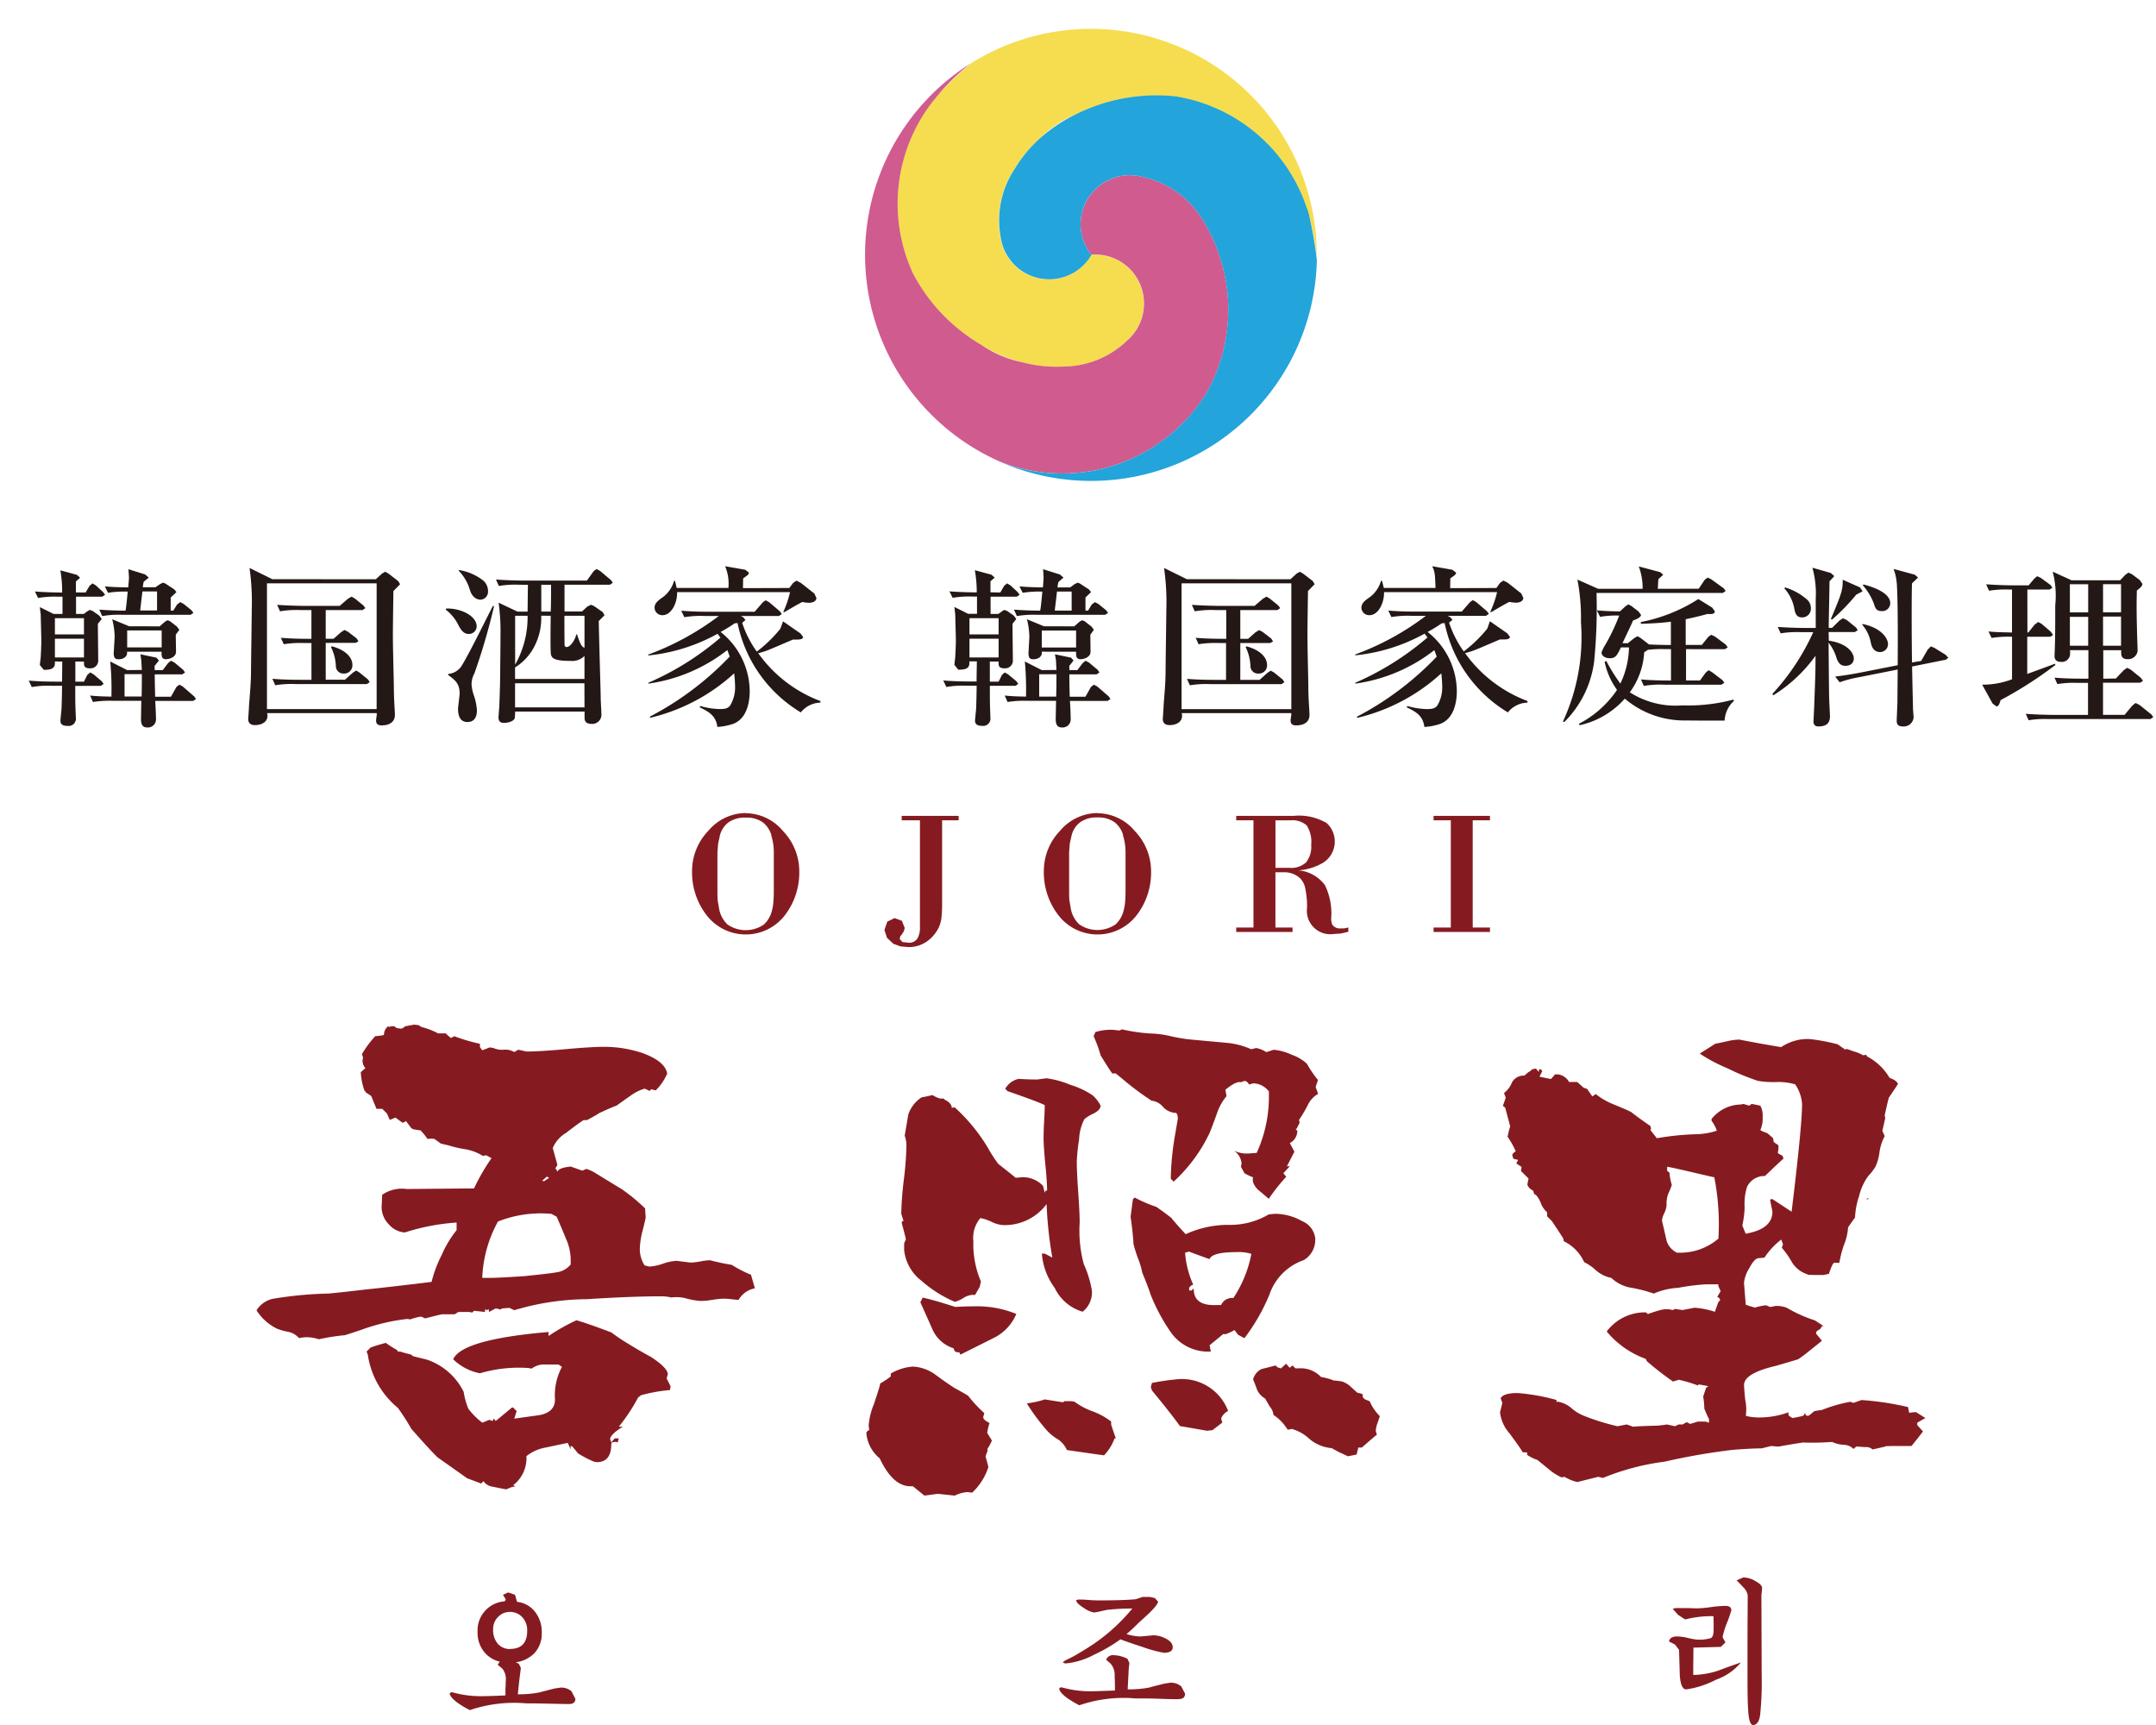 <svg xmlns="http://www.w3.org/2000/svg" xmlns:xlink="http://www.w3.org/1999/xlink" width="75" height="60" viewBox="0 0 75 60">
  <defs>
    <clipPath id="clip-path">
      <rect id="長方形_767" data-name="長方形 767" width="73.906" height="59" fill="none"/>
    </clipPath>
  </defs>
  <g id="food_logo_14" transform="translate(-20 -6337)">
    <rect id="長方形_150" data-name="長方形 150" width="75" height="60" transform="translate(20 6337)" fill="none"/>
    <g id="グループ_1759" data-name="グループ 1759" transform="translate(21 6338)">
      <path id="パス_1303" data-name="パス 1303" d="M35.721,5.032l.08.266Z" transform="translate(8.748 1.232)" fill="none" stroke="#231815" stroke-width="0.116"/>
      <g id="グループ_1758" data-name="グループ 1758" transform="translate(0 0)">
        <g id="グループ_1757" data-name="グループ 1757" clip-path="url(#clip-path)">
          <path id="パス_1304" data-name="パス 1304" d="M25.7,2.283l-.218.266a5.771,5.771,0,0,0-.669,5.967A6.254,6.254,0,0,0,27.184,11a5.542,5.542,0,0,0,1.44.608,4.54,4.54,0,0,0,1.4.147,3.225,3.225,0,0,0,2.247-.916,1.681,1.681,0,0,0,.512-.818l.012-.039.012-.054.009-.051.015-.1a1.7,1.7,0,0,0-1.809-1.916l-.007.009a1.7,1.7,0,0,1-2.6.421l-.076-.068-.035-.037-.039-.042-.024-.031a1.655,1.655,0,0,1-.284-.472,1.767,1.767,0,0,1-.106-.411,3.224,3.224,0,0,1,.509-2.373,4.473,4.473,0,0,1,.916-1.087,4.042,4.042,0,0,1,1.282-.832,6.278,6.278,0,0,1,3.406-.576,5.773,5.773,0,0,1,4.555,3.909l.081.266a7.781,7.781,0,0,1,.261,1.434l0-.1A7.858,7.858,0,0,0,26.849,1.191,12.593,12.593,0,0,0,25.7,2.283" transform="translate(5.945 0)" fill="#f6dd50"/>
          <path id="パス_1305" data-name="パス 1305" d="M35.279,12.385a5.941,5.941,0,0,0-.261-6.131A3.233,3.233,0,0,0,33,4.911a1.748,1.748,0,0,0-.421-.055,1.727,1.727,0,0,0-.542.09l-.04.014-.054.022L31.894,5l-.091.046a1.7,1.7,0,0,0-.568,2.574h.015a1.7,1.7,0,0,1,1.809,1.916l-.015.1-.01.051-.012.054-.011.039a1.7,1.7,0,0,1-.232.5,1.684,1.684,0,0,1-.281.317,3.222,3.222,0,0,1-2.247.916,4.582,4.582,0,0,1-1.4-.146,3.987,3.987,0,0,1-1.439-.609,6.241,6.241,0,0,1-2.372-2.479,5.775,5.775,0,0,1,.67-5.967l.217-.266A7.67,7.67,0,0,1,27.047.968a7.863,7.863,0,0,0,1,13.845,5.9,5.9,0,0,0,7.233-2.428" transform="translate(5.723 0.237)" fill="#d05b8f"/>
          <path id="パス_1306" data-name="パス 1306" d="M37.831,5.81A5.779,5.779,0,0,0,33.275,1.9a6.289,6.289,0,0,0-3.4.578,5.622,5.622,0,0,0-1.283.832,4.5,4.5,0,0,0-.916,1.086,3.225,3.225,0,0,0-.508,2.374,1.767,1.767,0,0,0,.106.411,1.655,1.655,0,0,0,.284.472l.022.031.039.042.036.036.075.07a1.7,1.7,0,0,0,2.6-.421L30.32,7.4a1.7,1.7,0,0,1,.569-2.574l.09-.045.047-.017.052-.021.04-.014a1.727,1.727,0,0,1,.542-.09,1.681,1.681,0,0,1,.421.055A3.228,3.228,0,0,1,34.1,6.037a5.939,5.939,0,0,1,.261,6.13A5.9,5.9,0,0,1,27.132,14.6a7.858,7.858,0,0,0,11.039-7,13.383,13.383,0,0,0-.26-1.521Z" transform="translate(6.638 0.454)" fill="#23a4da"/>
          <path id="パス_1307" data-name="パス 1307" d="M29.7,6.319l.007-.01h-.015Z" transform="translate(7.271 1.545)" fill="#1e95d4"/>
          <path id="パス_1308" data-name="パス 1308" d="M23.7,37a.834.834,0,0,0-.566.4c-.041,0-.122-.007-.243-.02a2.592,2.592,0,0,0-.264-.02,2.788,2.788,0,0,0-.4.04,2.789,2.789,0,0,1-.4.04,2.484,2.484,0,0,1-.486-.08,1.321,1.321,0,0,0-.545-.041,1.585,1.585,0,0,0-.346-.041q-1.031,0-2.588.1a8.973,8.973,0,0,0-2.53.383L15.2,37.7l-.03-.019h-.02L14.9,37.7l-.02.02-.061.021-.02-.021-.121-.02-.223.122-.02-.1-.061.041-.061-.041v.1l-.19-.02-.194-.021-.06.063-.1-.022h-.385l-.122.08h-.444c-.136.029-.33.076-.586.144l-.142-.062a1.733,1.733,0,0,0-.385.1l-.081-.02a6.853,6.853,0,0,0-1.516.344q-.224.082-.669.222a7.767,7.767,0,0,0-.911.142,1.255,1.255,0,0,0-.687-.04.662.662,0,0,0-.383-.22,2.177,2.177,0,0,1-.364-.1,1.737,1.737,0,0,1-.73-.647.891.891,0,0,1,.566-.4,13.3,13.3,0,0,1,1.942-.183c.283-.026.716-.073,1.295-.142q.767-.078,2.286-.263a4.346,4.346,0,0,1,.354-.941,3.712,3.712,0,0,1,.517-.859v-.264a7.429,7.429,0,0,0-1.8.344.8.8,0,0,1-.566-.291.858.858,0,0,1-.243-.576l.02-.444a1.2,1.2,0,0,1,.85-.2l2.345-.021a7.151,7.151,0,0,1,.608-1.052l-.182-.1-.122.02a1.7,1.7,0,0,0-.566-.223,4.236,4.236,0,0,1-.627-.142l-.263-.061-.223-.161a.677.677,0,0,0-.243,0,2.2,2.2,0,0,0-.243-.3c-.026,0-.115-.014-.263-.04l-.061-.041-.182-.243-.06.04-.061.02-.243-.181-.2.081-.1-.224-.162-.161h-.2l-.183-.446-.182-.122-.06-.08a2.361,2.361,0,0,1-.122-.627l.162-.142a.357.357,0,0,1-.081-.362l-.041-.124a3.628,3.628,0,0,1,.466-.626,1.665,1.665,0,0,0,.3-.04.381.381,0,0,1,.142-.3l.04.02.061-.02h.122l.08.061.163.02.08-.039.041-.042.162-.031.162-.029.162.02.081.06a2.49,2.49,0,0,1,.586.224h.284v.02l.161.141.123-.061a6.145,6.145,0,0,0,.889.263V28.6l.021.04.06.08.263-.1.121.02a.746.746,0,0,0,.364.061.605.605,0,0,1,.365.081l.142-.081.283.063q.446,0,1.357-.082c.605-.055,1.058-.082,1.354-.082a4.266,4.266,0,0,1,1.275.2q.831.286.91.731a1.874,1.874,0,0,1-.4.585l-.163-.041-.04.061-.182-.081a1.624,1.624,0,0,0-.487.243c-.176.122-.336.237-.486.344-.147.055-.35.143-.605.263-.082.055-.223.136-.426.244h-.122c-.2.134-.4.284-.606.444a1.113,1.113,0,0,0-.464.527l.161.586-.081.142h.041l.04.1c.027-.095.183-.156.466-.183l.4.142.141-.061a1.443,1.443,0,0,1,.344.162c.459.283.756.464.891.545a6.444,6.444,0,0,1,.809.667l.02.325c0,.012-.034.154-.1.425a2.774,2.774,0,0,0-.1.586,1.031,1.031,0,0,0,.163.647l.162.041a1.715,1.715,0,0,0,.474-.1,1.731,1.731,0,0,1,.477-.1l.243.031.242.03a2.328,2.328,0,0,0,.345-.04,1.781,1.781,0,0,1,.342-.041,2.332,2.332,0,0,0,.244.061c.107.027.276.061.505.1a4.268,4.268,0,0,0,.667.344Zm-2.933,3.417-.021.122a5.268,5.268,0,0,0-1.011.182l-.1.081a6.167,6.167,0,0,1-.669,1.011h.142c-.269.163-.418.3-.446.426l.042.121.121-.141h.141l-.039.141-.082-.021-.121.021-.02.06c0,.42-.169.627-.507.627l-.1-.02a3.731,3.731,0,0,1-.547-.284l-.2-.242-.06-.02V42.6l-.1-.224-.769.162a1.489,1.489,0,0,0-.669.3,1.183,1.183,0,0,1-.463,1.013l.08.04-.122.021-.2.08c-.148-.026-.3-.057-.466-.091a.457.457,0,0,1-.322-.192l-.081.08-.487-.182c-.229-.162-.573-.406-1.031-.728-.217-.214-.52-.547-.911-.991a8.1,8.1,0,0,0-.466-.727A2.955,2.955,0,0,1,10.233,39.3l-.042-.1.142-.141c.148-.055.324-.107.527-.162a3.107,3.107,0,0,0,.383.243l.04.06h.082c.081.029.2.061.365.1l.08.061.486.121A2.222,2.222,0,0,1,13.569,40.6a2.645,2.645,0,0,0,.163.588,2.491,2.491,0,0,0,.486.486l.243-.1.121.04.02-.061.021-.02.061.081.565-.466h.042l.121.122-.082.263.871-.122c.364-.067.545-.248.545-.547a2.084,2.084,0,0,1,.243-1.133l-.121-.08H16.4a.686.686,0,0,0-.463.141l-.122-.02a4.775,4.775,0,0,0-1.679.183,1.834,1.834,0,0,1-.931-.486q.3-.691,3.318-.95v.139a6.747,6.747,0,0,1,.972-.547c.283.082.686.223,1.214.425a6.4,6.4,0,0,0,.575.386q.394.245.8.464c.391.256.586.459.586.606l-.04.142.142.284m-3.48-4.37a1.81,1.81,0,0,0-.162-.768c-.108-.27-.218-.525-.324-.769l-.183-.1a4.051,4.051,0,0,0-1.86.265,4.4,4.4,0,0,0-.547,1.962h.243c.189,0,.593-.02,1.213-.061.677-.068,1.083-.118,1.225-.152a.78.78,0,0,0,.395-.253Zm-.748-2.892-.081-.041-.162.142.061.02.182-.121" transform="translate(1.56 6.811)" fill="#851b20"/>
          <path id="パス_1309" data-name="パス 1309" d="M27.773,42.258a1.515,1.515,0,0,1-.162.3l.02.06c0-.027-.027.04-.08.2.025.08.06.2.1.365a2.106,2.106,0,0,1-.565.89l-.162-.021a1.2,1.2,0,0,0-.444.123l-.588-.062-.467.062-.4-.325h-.061q-.629.019-1.093-.97a1.27,1.27,0,0,1-.466-.891l.02-.041.081-.059-.02-.144A2.37,2.37,0,0,1,23.666,41c.121-.364.2-.605.224-.727a2.977,2.977,0,0,0,.364-.243v-.1a1.782,1.782,0,0,1,.769-.243,1.448,1.448,0,0,1,.788.284c.217.162.438.317.669.466.106.055.261.141.464.263a4.736,4.736,0,0,0,.565.606l-.04.142.02.061.062.06.139.081a1.981,1.981,0,0,0-.08.345ZM31.555,30.6c0,.11-.081.2-.242.284a1.288,1.288,0,0,0-.324.2,1.666,1.666,0,0,0-.183.706,6.179,6.179,0,0,0-.08.769q0,.368.05,1.062c.032.468.05.819.05,1.062a4.449,4.449,0,0,0,.143,1.438,3.683,3.683,0,0,1,.283.93.853.853,0,0,1-.324.728,1.566,1.566,0,0,1-.971-.829,2.3,2.3,0,0,1-.446-1.193h.1l.264.139a13.914,13.914,0,0,1-.2-1.86,1.807,1.807,0,0,1-1.537.728,1.1,1.1,0,0,1-.373-.11,1.555,1.555,0,0,0-.393-.132,1.061,1.061,0,0,0-.244.805,3.3,3.3,0,0,0,.263,1.4l-.041.183-.161.283h-.1a.669.669,0,0,0-.314.113,1.057,1.057,0,0,1-.293.129,4.312,4.312,0,0,1-1.154-.728,1.554,1.554,0,0,1-.608-1.071V35.4l.061-.141c-.027-.122-.073-.305-.141-.548V34.63h.06l-.081-.263a11.829,11.829,0,0,1,.091-1.184A11.589,11.589,0,0,0,24.8,32a.992.992,0,0,0-.061-.342c.081-.472.122-.713.122-.728a1.152,1.152,0,0,1,.464-.606c.081-.014.209-.04.383-.081a.961.961,0,0,0,.264.122h.121l.041.04c.162.082.242.176.242.284l.1-.021a6.22,6.22,0,0,1,1.152,1.4,4.984,4.984,0,0,0,.364.566c.136.107.339.268.609.486l.242-.02a.97.97,0,0,1,.708.3l.06.243.021-.06.021-.02h.04c0-.2-.021-.505-.061-.91s-.061-.707-.061-.913c0-.148.006-.349.02-.6s.02-.438.02-.547q-.241-.123-1.293-.486l-.081-.082a.7.7,0,0,1,.464-.344c.217.012.433.021.649.021l.161-.021.162-.021a3.209,3.209,0,0,1,.82.223,2.95,2.95,0,0,1,.778.365,1.163,1.163,0,0,1,.283.364m-2.932,7.243a1.629,1.629,0,0,1-.809.848c-.377.19-.756.378-1.134.568l-.041-.081h-.08l-.04-.02-.04-.02-.042-.1a1.2,1.2,0,0,1-.737-.669q-.213-.484-.415-.931l.08-.162c.258.055.634.162,1.133.324.229-.012.446-.02.647-.02a3.621,3.621,0,0,1,1.478.264m3.46,4.329H32.04a1.7,1.7,0,0,1-.364.588c-.027,0-.458-.062-1.295-.183a.859.859,0,0,0-.3-.365,1.727,1.727,0,0,1-.365-.283,7.275,7.275,0,0,1-.727-.971l.111-.02a2.933,2.933,0,0,0,.514-.122l.629.1.06-.04h.223l.121.02a2.415,2.415,0,0,0,.627.334,2.458,2.458,0,0,1,.647.355v.1c0,.012.054.176.163.486M39.121,30.2a.908.908,0,0,0-.364.4,4.62,4.62,0,0,1-.3.507l.02.1-.1.2-.039.02.06.061a.483.483,0,0,1-.261.425l.159.3-.261.507h.1l-.223.242.1.123a6.351,6.351,0,0,0-.608.767c-.121-.106-.248-.213-.383-.322-.148-.162-.2-.3-.162-.425a2.072,2.072,0,0,1-.3-.143l-.122-.222.021-.121a.607.607,0,0,0-.264-.444.99.99,0,0,0,.507.1l.283-.02a4.709,4.709,0,0,0,.425-1.881V30.12a.7.7,0,0,0-.545-.285l-.141.041-.062-.08-.06-.041h-.061l-.1.041c-.121-.029-.3.061-.545.263l.04.222a1.834,1.834,0,0,0-.342.627c-.163.446-.251.673-.264.688a5.476,5.476,0,0,1-1.234,1.658l-.1-.1a9.753,9.753,0,0,1,.163-1.6c.054-.325.082-.479.082-.466,0-.122-.021-.2-.063-.224a.632.632,0,0,1-.454-.212.6.6,0,0,0-.395-.213,10.052,10.052,0,0,1-1.051-.789l-.2-.161h-.122c-.093-.136-.229-.345-.4-.627a4.836,4.836,0,0,0-.243-.666l.061-.144A1.735,1.735,0,0,1,32.2,28l.1-.042a6.1,6.1,0,0,0,.98.143,3.435,3.435,0,0,1,.657.081,5.79,5.79,0,0,0,.667.121q.424.041,1.315.121a2.671,2.671,0,0,1,.871.224l.181-.041a.946.946,0,0,1,.345.142l.263-.081a1.826,1.826,0,0,1,.617.171,1.515,1.515,0,0,1,.535.314,3.727,3.727,0,0,0,.385.566l-.081.243Zm-.1,5.059a.82.82,0,0,1-.4.726,1.917,1.917,0,0,0-1.194,1.2,6.781,6.781,0,0,1-.87,1.515l-.222-.12-.122-.162a2.311,2.311,0,0,1-.3.141h-.1c-.095.081-.25.21-.466.385l.041.223h-.1a1.581,1.581,0,0,1-1.315-.708,6.462,6.462,0,0,1-.686-1.293c-.055-.177-.151-.427-.285-.749a2.5,2.5,0,0,0-.121-.426,5.22,5.22,0,0,1-.183-.566c-.012-.256-.047-.573-.1-.949l.08-.609.062-.06a4.6,4.6,0,0,0,.748.322c.121.082.3.209.525.385.107.136.276.325.5.568a3.579,3.579,0,0,1,1.478-.325,2.622,2.622,0,0,0,1.415-.365l.223-.019a1.924,1.924,0,0,1,.931.253.739.739,0,0,1,.464.639m-3.034,5.967a.492.492,0,0,0-.243.261l.041.142-.345.265-.2.019c.014,0-.3-.054-.93-.163-.2-.281-.524-.695-.97-1.234L33.3,40.4l.041-.143a7.379,7.379,0,0,1,.809-.121,1.718,1.718,0,0,1,1.84,1.093m.81-5.461a1.483,1.483,0,0,0-.527-.062q-.831,0-.931.243c-.486-.174-.722-.263-.707-.263l-.142.04a3.285,3.285,0,0,0,.284,1.113l-.061.02-.081.081v.1h.1l.02-.062.041.021c0,.391.269.574.808.547h.142a.413.413,0,0,1,.426-.243,4.2,4.2,0,0,0,.627-1.536m4.469,5.643c-.012.04-.04.122-.081.242a.958.958,0,0,0-.06.284l.04.121c-.027.014-.2.162-.525.446h-.122l-.061.244-.3.06-.324-.151-.243-.132a1.37,1.37,0,0,1-.789-.335,1.454,1.454,0,0,0-.606-.335l-.06.021h-.082a1.59,1.59,0,0,0-.486-.505.535.535,0,0,0-.132-.294L37.28,40.8A.667.667,0,0,1,37,40.5c-.067-.189-.116-.31-.142-.365a.561.561,0,0,1,.3-.365c.012,0,.174-.041.486-.121l.06.061.122.041.182-.163.123.141.1-.08.1.1h.121a.96.96,0,0,1,.768.3,2.17,2.17,0,0,1,.446.122,1.861,1.861,0,0,1,.3.039.863.863,0,0,1,.314.2l.2.182.152.04.041.02v.1l.07.072.173.07a1.6,1.6,0,0,0,.342.507" transform="translate(5.732 6.846)" fill="#851b20"/>
          <path id="パス_1310" data-name="パス 1310" d="M55.911,41.411l-.283.162v.082l.2.222q-.119.162-.4.507h-.537c-.289,0-.415.006-.375.02l-.443.1a.326.326,0,0,0-.264-.081c-.174-.014-.275-.02-.3-.02l-.1.082a.487.487,0,0,0-.345-.143,1.125,1.125,0,0,1-.4-.1,8.994,8.994,0,0,1-1.012.02c-.271.041-.554.088-.85.142l-.264-.02c.014,0-.095.026-.322.082q-.344,0-.992.05a22.28,22.28,0,0,0-2.385.413,8.444,8.444,0,0,0-2.145.566l-.163-.039-.727.181a1.56,1.56,0,0,1-.446-.181l-.1.019a1.8,1.8,0,0,1-.446-.283c-.215-.177-.35-.284-.4-.325a1.467,1.467,0,0,1-.365-.181l.02-.02-.02-.062h-.141q-.062-.12-.466-.667a1.3,1.3,0,0,1-.325-.728l.081-.324-.06-.162q.1-.181.586-.182a7.048,7.048,0,0,1,1.356.242v.062h.061a.958.958,0,0,1,.474.233,1.483,1.483,0,0,0,.416.253,7.9,7.9,0,0,0,1.171.365l.326-.062.222.081c.04-.011.324-.026.85-.04.133-.012.24-.026.322-.041l.283.062.122-.062h.142l.141-.08.122.061L48,41.533h.263l.062.021.06.019v-.12c-.04-.081-.095-.2-.162-.365a2.877,2.877,0,0,0-.041-.425l.1-.3.081-.061c-.217-.04-.33-.061-.344-.061L48,40.28a4.522,4.522,0,0,0-.667-.2l-.2.061a10.629,10.629,0,0,1-.91-.707l-.04-.081a3.164,3.164,0,0,1-1.357-.952,1.663,1.663,0,0,1,1.357-.666l.08.059a3.811,3.811,0,0,1,.436-.139.744.744,0,0,1,.415,0l.1-.039.244.039.425-.081a2.934,2.934,0,0,1,.707.142c.027-.081.068-.2.122-.344l.061-.06-.02-.061-.081-.06L48.79,37l-.081-.181V36.76h-.425a7.286,7.286,0,0,0-.971.122,2.421,2.421,0,0,0-.849.2,4.931,4.931,0,0,0-.769-.2,1.306,1.306,0,0,1-.708-.345,1.142,1.142,0,0,1-.545-.273,1.652,1.652,0,0,0-.4-.274,1.489,1.489,0,0,0-.708-.728l-.02-.1q-.183-.286-.4-.606l-.162-.163v-.141a.755.755,0,0,1-.223-.334c-.081-.183-.156-.28-.223-.294l-.04-.121c-.122-.068-.188-.141-.2-.223l.041-.2-.264-.261.021-.143-.182-.121.061-.122-.163-.04-.04-.121.02-.061.1-.082a3.066,3.066,0,0,0-.283-.505c.066-.3.1-.4.1-.324-.068-.256-.128-.484-.183-.687l-.08-.06.1-.284-.06-.163a.883.883,0,0,0,.283-.383.469.469,0,0,1,.425-.223l.142-.123.04-.019.1-.081.121-.02.1.12v-.059l.021-.041h.04l.061.061-.1.2.4.082.142-.162a.5.5,0,0,1,.486.263h.284l.223.2.121.041.183.261.121-.08a2.436,2.436,0,0,0,.586.345c.364.147.579.243.646.281q.2.162.669.486l.021.1-.021.04.222.284a9.329,9.329,0,0,1,1.417-.141,2.443,2.443,0,0,0,.669-.122,1.2,1.2,0,0,0-.183-.345v-.06a1.323,1.323,0,0,1,1.012-.505l.1-.02.2.061.08-.061c.014,0,.116.02.305.061a.707.707,0,0,1,.08.383.991.991,0,0,1-.08.464l.068.041.153.06.041.021.182.162.02.122.041.04.121.08a.652.652,0,0,1-.021.264l.042.04.121.061.04.1q-.224.2-.647.608a.666.666,0,0,0-.626.383,2.006,2.006,0,0,0-.081.707,3.238,3.238,0,0,1-.081.629L49.66,35q.932-.162.931-.769l-.041-.2-.04-.2.019-.022.021-.02.061.02.647.426q.362-2.973.364-3.741a1.34,1.34,0,0,0-.242-.69,2.05,2.05,0,0,0-.647-.08,3.206,3.206,0,0,1-.647-.041,8.057,8.057,0,0,1-1.053-.434,5.538,5.538,0,0,1-.97-.515l.545-.345c.081-.012.212-.04.395-.081a2.171,2.171,0,0,1,.436-.061q.605.121,1.455.263a1.644,1.644,0,0,1,.991-.281,6.617,6.617,0,0,1,.972.182l.263.182.06-.02.224.081a1.378,1.378,0,0,1,.344.141l.1-.02.04.061a1.944,1.944,0,0,1,.768.727l.062.041a.391.391,0,0,1,.242.183c-.067.107-.176.269-.322.486-.042.162-.088.364-.142.606l.019.1-.1.444.082.182a1.649,1.649,0,0,0-.183.568,1.658,1.658,0,0,1-.142.5,1.789,1.789,0,0,1-.243.314,1.922,1.922,0,0,0-.322.7,2.71,2.71,0,0,0-.143.748l-.242.342a1.9,1.9,0,0,1-.142.609,3.894,3.894,0,0,0-.162.626h-.182c-.041.015-.1.142-.182.385l-.2.04q-.607,0-.527-.019a.987.987,0,0,1-.545-.406,3.17,3.17,0,0,0-.365-.525l.042-.121-.062-.163a2.66,2.66,0,0,0-.585.629l-.223.02c-.1.025-.2.148-.314.365a1.185,1.185,0,0,0-.173.484c0,.014.021.269.061.768a3.043,3.043,0,0,0,.324.1,1.884,1.884,0,0,1,.385-.08l.142.061.2-.041a1.158,1.158,0,0,1,.364.06,4.876,4.876,0,0,0,.991.446l.305.2h-.061l-.05.091-.113.072-.039.039v.061l.2.242c-.027.029-.169.143-.426.347a4.393,4.393,0,0,1-.4.3c-.174.054-.425.128-.747.222q-1.133.263-1.134.669c0,.081.014.256.041.524a1.556,1.556,0,0,1,.02.548l.061.02a1.847,1.847,0,0,0,.365.041,3.022,3.022,0,0,0,1.072-.183l-.021.061.021.061.121.08a3.337,3.337,0,0,0,.385-.08l.06-.1v.02l.021.06.041.021h.061l.2-.162c.162-.026.249-.04.264-.04a5.068,5.068,0,0,1,.991-.284l.1.04.283-.1a10,10,0,0,1,1.617.244l.041.2.162-.021h.082Zm-7.2-6.23a8.494,8.494,0,0,0-.142-2.144c-.011,0-.279-.061-.8-.183s-.8-.182-.84-.182v.143l.081.06a1.753,1.753,0,0,0,.081.426,2.211,2.211,0,0,1-.121.3.968.968,0,0,0-.061.4.792.792,0,0,1-.08.284.721.721,0,0,0-.081.264c.012.041.059.243.141.606a.675.675,0,0,0,.383.505h.1a2.034,2.034,0,0,0,1.335-.486m5.22-1.377h-.021l-.04.022.02-.042.041-.019Z" transform="translate(10.066 6.912)" fill="#851b20"/>
          <path id="パス_1311" data-name="パス 1311" d="M20.4,21.918a1.7,1.7,0,0,1,1.3.622,2.018,2.018,0,0,1,.564,1.384,2.437,2.437,0,0,1-.484,1.521,1.72,1.72,0,0,1-2.755,0,2.433,2.433,0,0,1-.49-1.526,2.012,2.012,0,0,1,.563-1.387,1.714,1.714,0,0,1,1.306-.62m.888.763A.882.882,0,0,0,21,22.239a.965.965,0,0,0-.6-.168.978.978,0,0,0-.594.162.817.817,0,0,0-.3.448l-.065.294-.024.31v1.321c0,.129,0,.249.011.356l.055.32a1,1,0,0,0,.285.507,1.115,1.115,0,0,0,1.265,0,.972.972,0,0,0,.286-.507,1.726,1.726,0,0,0,.047-.319c.01-.12.012-.238.012-.357V23.285a1.967,1.967,0,0,0-.09-.6" transform="translate(4.54 5.368)" fill="#851b20"/>
          <path id="パス_1312" data-name="パス 1312" d="M25.916,25.083a3.725,3.725,0,0,1-.021.441,1.177,1.177,0,0,1-.085.33,1.292,1.292,0,0,1-.431.513,1.1,1.1,0,0,1-.631.189l-.283-.025-.243-.09L24,26.234l-.09-.273.1-.29.253-.124.254.095.1.25-.034.12-.065.1-.056.071-.022.091.1.107.214.024a.333.333,0,0,0,.315-.168.775.775,0,0,0,.077-.377V22.146H24.51v-.153h1.982v.153h-.575v2.937Z" transform="translate(5.856 5.386)" fill="#851b20"/>
          <path id="パス_1313" data-name="パス 1313" d="M30.232,21.918a1.708,1.708,0,0,1,1.3.622,2.022,2.022,0,0,1,.563,1.384,2.43,2.43,0,0,1-.486,1.521,1.719,1.719,0,0,1-2.754,0,2.433,2.433,0,0,1-.49-1.526,2.011,2.011,0,0,1,.561-1.387,1.72,1.72,0,0,1,1.306-.62m.889.763a.874.874,0,0,0-.293-.442.971.971,0,0,0-.6-.168.983.983,0,0,0-.594.162.828.828,0,0,0-.3.448l-.066.294-.024.31v1.321c0,.129,0,.249.011.356l.055.32a.994.994,0,0,0,.286.507,1.115,1.115,0,0,0,1.265,0,.962.962,0,0,0,.285-.507,1.621,1.621,0,0,0,.049-.319c.009-.12.012-.238.012-.357V23.285a2.005,2.005,0,0,0-.09-.6" transform="translate(6.947 5.368)" fill="#851b20"/>
          <path id="パス_1314" data-name="パス 1314" d="M35.7,25.876v.153H33.741v-.153h.6V22.145h-.6v-.153h2a1.9,1.9,0,0,1,1.147.251.872.872,0,0,1-.139,1.388,2,2,0,0,1-.845.256,1.278,1.278,0,0,1,.922.514,2.229,2.229,0,0,1,.22,1.135.5.5,0,0,0,.042.249.322.322,0,0,0,.3.12h.116l.137-.03v.149l-.261.06-.25.017a.816.816,0,0,1-.924-.922,3.052,3.052,0,0,0-.06-.646.688.688,0,0,0-.177-.365.808.808,0,0,0-.538-.215h-.326v1.922ZM35.595,23.8a.757.757,0,0,0,.578-.193A.875.875,0,0,0,36.349,23a1.053,1.053,0,0,0-.156-.675.744.744,0,0,0-.569-.177h-.518V23.8Z" transform="translate(8.263 5.386)" fill="#851b20"/>
          <path id="パス_1315" data-name="パス 1315" d="M41.217,25.876v.153H39.255v-.153h.6V22.145h-.6v-.153h1.962v.153h-.6v3.731Z" transform="translate(9.614 5.386)" fill="#851b20"/>
          <path id="パス_1316" data-name="パス 1316" d="M13.863,45.659a.55.55,0,0,1-.426-.183.724.724,0,0,1-.162-.5.572.572,0,0,1,.182-.442.544.544,0,0,1,.4-.166.573.573,0,0,1,.429.181.655.655,0,0,1,.173.476c0,.42-.2.63-.6.63m2.266,1.718L16,47.127A.55.55,0,0,0,15.622,47l-.209.031c-.182.045-.36.091-.537.139a3.745,3.745,0,0,1-.743.062c.034-.326.06-.569.083-.73l.022-.185-.07-.149-.11-.047a1.131,1.131,0,0,0,.635-.3.99.99,0,0,0,.273-.726,1.131,1.131,0,0,0-.239-.738.915.915,0,0,0-.621-.34l-.071-.245-.238-.082-.181.082.1.163L13.675,44a1.012,1.012,0,0,0-.942,1.057,1.064,1.064,0,0,0,.227.7,1,1,0,0,0,.545.341l-.073.108.161.132a.583.583,0,0,1,.12.438c0,.054,0,.142-.01.266l0,.23c-.413.019-.677.026-.789.026a3.56,3.56,0,0,1-.921-.1l-.172-.042-.056.042c0,.088.1.205.293.345a3.15,3.15,0,0,0,.407.24,4.794,4.794,0,0,1,1.956-.235q.331,0,.848.012c.345.009.559.012.645.012.148,0,.222-.062.222-.19" transform="translate(2.88 10.699)" fill="#851b20"/>
          <path id="パス_1317" data-name="パス 1317" d="M32.743,45.557c0,.133-.1.2-.307.2a4.45,4.45,0,0,1-.737-.2c-.392-.128-.651-.217-.773-.268a5.629,5.629,0,0,1-.929.54,2.578,2.578,0,0,1-.991.3l-.083-.032c0-.025.07-.073.21-.137s.349-.187.627-.36a6.414,6.414,0,0,0,1.576-1.382,7.5,7.5,0,0,0-.829.041c-.036,0-.121.021-.258.051a2.318,2.318,0,0,1-.237.046.836.836,0,0,1-.354-.153c-.179-.111-.271-.2-.275-.274l.07-.024c.08,0,.2,0,.355.014s.276.016.359.016q.88,0,1.284-.041l.243-.078h.259l.166.037.113.123c0,.068-.108.207-.322.416-.12.111-.238.217-.355.324a5.68,5.68,0,0,1-.42.39,1.716,1.716,0,0,0,.494.083l.225-.02.219-.021a1.013,1.013,0,0,1,.4.1c.178.087.268.189.268.31m.2,1.813c-.085,0-.3,0-.644-.014s-.627-.012-.85-.012a4.741,4.741,0,0,0-1.956.238,4.25,4.25,0,0,1-.406-.242c-.194-.142-.291-.255-.291-.346l.057-.04.169.04a3.52,3.52,0,0,0,.921.1c.113,0,.377-.01.791-.026,0-.168,0-.336-.01-.5a.6.6,0,0,0-.138-.432L30.428,46a.245.245,0,0,1,.266-.159,1.161,1.161,0,0,1,.471.122l.07.151-.022.185c-.007.161-.022.4-.037.73a3.747,3.747,0,0,0,.741-.061c.178-.05.356-.095.538-.139l.209-.032a.549.549,0,0,1,.376.131l.131.25c0,.127-.073.19-.223.19" transform="translate(7.053 10.731)" fill="#851b20"/>
          <path id="パス_1318" data-name="パス 1318" d="M49.073,43.611l-.012.139-.015.139.01,2.809A10.961,10.961,0,0,1,49,48.074c-.036.213-.113.324-.237.33-.081.009-.137-.112-.164-.36-.025-.219-.036-.63-.036-1.232q0-.312,0-1.249c0-.758.007-1.313.007-1.669a.506.506,0,0,0-.156-.283l-.228-.24.23-.1a.859.859,0,0,1,.423.128q.224.125.224.217m-.728,2.611a1.961,1.961,0,0,1-.865.6,3.186,3.186,0,0,1-1.03.337c-.128.011-.205-.147-.232-.472-.009-.3-.017-.6-.027-.9l-.139-.185-.209-.108c.017-.116.115-.176.288-.176a1.9,1.9,0,0,1,.381.055,2.059,2.059,0,0,0,.288.054,1.393,1.393,0,0,0,.5-.051c.062-.032.095-.132.095-.3l0-.2-.006-.263a3.764,3.764,0,0,0-.986.115l-.244-.159-.189-.212a.591.591,0,0,1,.223-.024c.085,0,.2,0,.35,0l.258.009a4,4,0,0,0,.5-.044,4.163,4.163,0,0,1,.5-.042c.139,0,.209.05.209.152a3.922,3.922,0,0,1-.143.417,2.914,2.914,0,0,0-.162.519l.1.184-.161.154-.952.026c0,.181-.007.5-.007.95a2.9,2.9,0,0,0,.847-.143c.27-.1.543-.2.817-.293" transform="translate(11.227 10.596)" fill="#851b20"/>
          <path id="パス_1319" data-name="パス 1319" d="M1.977,15.912l.139-.232.1-.085.115.067.259.238.066.091-.1.066H1.645v.6h.27l.122-.09.085-.05.1.036.232.164.085.115L2.405,17c0,.2.011,1.082.011,1.259a.267.267,0,0,1-.27.291c-.185,0-.225-.06-.225-.176v-.061h-.3v.7h.3l.116-.235.1-.086.116.065.29.245.063.09-.1.068H1.618c0,.461,0,.539.007.771l.014.341a.252.252,0,0,1-.284.28c-.253,0-.253-.123-.253-.2l.04-.413c0-.1.012-.253.017-.783H.805a3.294,3.294,0,0,0-.7.044L0,18.976c.4.036.858.036.922.036H1.16c0-.224.006-.534.006-.7H.91v.061c0,.2-.168.229-.388.229l-.137-.169.032-.274c0-.047.009-.1.021-.522,0-.183-.021-.859-.021-.95l-.032-.268.479.239h.31v-.6H1.025a3.353,3.353,0,0,0-.7.044l-.11-.225c.395.03.819.036.947.036a4.168,4.168,0,0,0-.063-.772l.58.158.108.1-.147.128v.382ZM.91,17.37H1.921v-.564H.91Zm0,.8H1.921v-.65H.91Zm3.024.436-.02-.345-.031-.2.559.117.086.1-.151.189.006.144h.279l.188-.248.1-.078.122.065.3.251.065.091-.095.067H4.383c0,.26.009.522.014.778h.549l.193-.341.1-.078.115.06.4.347.065.091-.1.067H4.4c.006.085.027.5.027.637a.283.283,0,0,1-.317.285c-.205,0-.205-.205-.205-.3l.011-.626H2.934a3.771,3.771,0,0,0-.7.041l-.1-.224c.258.025.418.031.742.037a10.2,10.2,0,0,0-.041-1.222l.589.3Zm.639-2.99.1-.047.078.03.315.207.072.092-.2.188v.456h.09l.132-.213.11-.083.123.066.27.219.065.091-.1.065H3.255a3.332,3.332,0,0,0-.7.045l-.1-.225c.42.036.9.036.911.036.024-.111.045-.341.077-.662a3.591,3.591,0,0,0-.686.041l-.11-.223c.253.022.439.03.814.035l.026-.322c0-.03-.009-.157-.019-.31l.585.183.123.11L4,15.536a1.33,1.33,0,0,0-.032.193h.439Zm-.019,1.473.181-.158.09-.055.083.03.245.189.085.113-.124.172.009.589c0,.208-.258.263-.349.263-.136,0-.154-.092-.154-.189v-.073h-1.2v.05c0,.127-.134.213-.283.213-.085,0-.182,0-.182-.207l.034-.584a2.677,2.677,0,0,0-.086-.6l.589.244ZM3.333,18.752v.778h.594c.007-.354.007-.4.007-.778Zm.091-.931h1.2v-.59h-1.2Zm1.039-1.945H3.954c-.027.232-.034.274-.077.662h.586Z" transform="translate(0 3.697)" fill="#231815"/>
          <path id="パス_1320" data-name="パス 1320" d="M10.571,15.458l.219-.2.11-.061.117.068.329.254.071.111-.233.237c-.006.293-.019,1.331-.019,1.52,0,.51.034,1.6.034,1.86,0,.365.036.8.036.929,0,.243-.181.365-.463.365s-.168-.26-.168-.37v-.056H6.79c.065.268-.146.416-.425.416-.233,0-.233-.173-.233-.214l.027-.4c0-.144.071-.764.071-1.27,0-.256.026-1.927.026-2.128a8.464,8.464,0,0,0-.078-1.454l.794.391ZM6.785,19.974H10.6V15.6H6.785Zm2.044-2.445H9.1L9.36,17.3l.121-.078.123.062.3.232.065.1-.1.055H8.829v1.281H9.5l.271-.243.117-.077L10,18.7l.3.244.059.092-.1.067H7.773a3.422,3.422,0,0,0-.7.042l-.1-.225c.4.035.856.035.921.035h.438V17.676H8.069a3.568,3.568,0,0,0-.7.042l-.1-.224c.4.035.856.035.92.035h.142v-1H7.939a3.377,3.377,0,0,0-.7.044l-.1-.225c.4.029.858.036.921.036H9.314l.29-.25.123-.071.116.065.3.245.065.09-.1.067H8.829Zm.212.261c.5.133.716.4.716.647a.283.283,0,0,1-.3.3.259.259,0,0,1-.275-.243,1.617,1.617,0,0,0-.169-.676Z" transform="translate(1.502 3.69)" fill="#231815"/>
          <path id="パス_1321" data-name="パス 1321" d="M11.651,16.508a1.489,1.489,0,0,1,.437.529c.067.121.162.316.356.316a.27.27,0,0,0,.285-.261c0-.378-.583-.645-1.061-.621Zm1.638-.122c-.446.88-.768,1.539-1.052,2.025a.62.62,0,0,1-.5.334v.036c.24.177.4.293.4.657l-.057.5c0,.133.006.479.329.479.3,0,.329-.28.329-.4a2.026,2.026,0,0,0-.1-.509,1.391,1.391,0,0,1-.087-.413.79.79,0,0,1,.1-.372,21.747,21.747,0,0,0,.683-2.339ZM12.1,15.151a1.606,1.606,0,0,1,.4.695c.1.291.3.316.368.316a.277.277,0,0,0,.255-.3.484.484,0,0,0-.232-.415,1.818,1.818,0,0,0-.773-.315Zm2.411.493v.085c-.006.288-.006.565-.011.847h-.352l-.656-.31a7.242,7.242,0,0,1,.065,1.165c0,.444-.012,1.29-.012,1.4,0,.31-.026.936-.026.99l-.031.432c0,.159.085.194.192.194.085,0,.33-.03.375-.169l.014-.225h2.413v.213c0,.091.025.215.238.215a.319.319,0,0,0,.347-.355c0-.134-.024-.395-.024-.6,0-.122-.052-1.8-.067-2.622l.2-.2-.063-.111-.305-.212-.1-.042-.128.06-.187.172h-.608v-.931h1.581l.1-.067-.063-.091-.382-.321-.121-.068-.1.075-.237.329H14.321c-.066,0-.523-.006-.921-.037l.1.225a3.393,3.393,0,0,1,.7-.044Zm.793,1.077c0,.193-.019,1.2.009,1.343s.139.227.682.227a.6.6,0,0,0,.484-.173v.8H14.064v-.4a1.868,1.868,0,0,0,.71-.808,2.127,2.127,0,0,0,.2-.991Zm-1.237,0H14.5a3.346,3.346,0,0,1-.433,1.7Zm2.413,3.186H14.064v-.839h2.413Zm-1.163-4.263v.067c0,.286,0,.578-.012.864h-.329v-.931Zm1.163,1.077v1.113c-.1-.024-.162-.164-.259-.464h-.026c-.032.148-.181.441-.355.441l-.05-.037c-.009-.061-.009-.924-.009-1.052Z" transform="translate(2.853 3.697)" fill="#231815"/>
          <path id="パス_1322" data-name="パス 1322" d="M23.3,19.761a.9.9,0,0,0-.683.34,4.726,4.726,0,0,1-2.2-3.107l-.1.009a5.06,5.06,0,0,1-.49.3,2.651,2.651,0,0,1,1.013,2.068c0,.265-.052.924-.566,1.125a2.056,2.056,0,0,1-.56.11c-.047-.4-.32-.538-.615-.682l.02-.047a2.613,2.613,0,0,0,.675.108c.2,0,.284-.026.362-.117a1.226,1.226,0,0,0,.174-.7,4.156,4.156,0,0,0-.031-.426,6.554,6.554,0,0,1-2.916,1.545l-.02-.037a10.6,10.6,0,0,0,2.78-2.09c-.039-.117-.057-.164-.082-.227A5.744,5.744,0,0,1,17.314,19.1v-.03A9.819,9.819,0,0,0,19.822,17.5l-.1-.133a6.263,6.263,0,0,1-2.413.754v-.031a9.457,9.457,0,0,0,2.457-1.343h-.5a3.444,3.444,0,0,0-.7.042l-.108-.225c.4.036.856.036.922.036h1.631l.284-.327.1-.072.122.067.377.322.063.091-.1.066H20.532l.09.052.071.087-.115.1a3.652,3.652,0,0,0,.509,1,4.667,4.667,0,0,0,.818-.794L22,16.934l.606.421.09.12c0,.11-.2.092-.349.092-.148.061-.787.34-.922.388a2.327,2.327,0,0,1-.289.086A4.669,4.669,0,0,0,23.3,19.707Zm-1.083-3.987.129-.171.116-.085.148.072.479.377.071.152c0,.122-.137.169-.26.169a1.5,1.5,0,0,1-.232-.027c-.207.108-.432.242-.617.351h-.045a3.62,3.62,0,0,0,.237-.693H18.314c.012.383-.208.8-.5.8a.266.266,0,0,1-.284-.255c0-.158.111-.238.22-.324a1.067,1.067,0,0,0,.458-.612h.034l.057.243h1.8a1.554,1.554,0,0,0-.115-.754l.7.122.128.1c0,.066-.059.1-.2.2l-.007.34Z" transform="translate(4.24 3.678)" fill="#231815"/>
          <path id="パス_1323" data-name="パス 1323" d="M27.538,15.912l.134-.232.1-.085.117.067.256.238.066.091-.1.066H27.2v.6h.271l.123-.09.082-.05.1.036.234.164.083.115L27.963,17c0,.2.012,1.082.012,1.259a.269.269,0,0,1-.271.291c-.187,0-.225-.06-.225-.176v-.061h-.305v.7h.305l.117-.235.095-.086.117.065L28.1,19l.063.09-.095.068h-.893c0,.461,0,.539.007.771l.012.341a.252.252,0,0,1-.284.28c-.251,0-.251-.123-.251-.2l.04-.413c0-.1.011-.253.017-.783h-.354a3.294,3.294,0,0,0-.7.044l-.108-.227c.4.036.857.036.922.036h.237c0-.224.009-.534.009-.7h-.259v.061c0,.2-.167.229-.386.229l-.136-.169.03-.274c0-.047.009-.1.022-.522,0-.183-.022-.859-.022-.95l-.03-.268.477.239h.31v-.6h-.148a3.359,3.359,0,0,0-.7.044l-.111-.225c.395.03.822.036.95.036a4.512,4.512,0,0,0-.066-.772l.58.158.111.1-.148.128v.382ZM26.466,17.37h1.013v-.564H26.466Zm0,.8h1.013v-.65H26.466Zm3.025.436-.017-.345-.035-.2.561.117.085.1-.148.189.006.144h.276l.189-.248.095-.078.122.065.3.251.062.091-.1.067h-.947c0,.26.006.522.014.778H30.5l.193-.341.1-.078.115.06.4.347.063.091-.1.067H29.96c.01.085.027.5.027.637a.282.282,0,0,1-.316.285c-.205,0-.205-.205-.205-.3l.012-.626h-.987a3.762,3.762,0,0,0-.7.041l-.1-.224c.258.025.417.031.741.037a10.52,10.52,0,0,0-.04-1.222l.589.3Zm.639-2.99.1-.047.077.03.315.207.073.092-.194.188v.456h.09l.128-.213.11-.083.123.066.27.219.065.091-.1.065H28.814a3.369,3.369,0,0,0-.7.045l-.1-.225c.421.036.9.036.91.036.027-.111.045-.341.077-.662a3.574,3.574,0,0,0-.685.041l-.11-.223c.253.022.439.03.815.035l.024-.322c0-.03-.006-.157-.019-.31l.586.183.123.11-.173.147a1.232,1.232,0,0,0-.035.193h.442Zm-.02,1.473.179-.158.092-.055.083.03.245.189.085.113-.124.172.007.589c0,.208-.256.263-.346.263-.136,0-.156-.092-.156-.189v-.073H28.982v.05c0,.127-.136.213-.285.213-.082,0-.179,0-.179-.207l.031-.584a2.792,2.792,0,0,0-.083-.6l.588.244Zm-1.219,1.666v.778h.591c.009-.354.009-.4.009-.778Zm.091-.931h1.193v-.59H28.982Zm1.038-1.945h-.51c-.027.232-.031.274-.078.662h.589Z" transform="translate(6.259 3.697)" fill="#231815"/>
          <path id="パス_1324" data-name="パス 1324" d="M36.128,15.458l.22-.2.11-.061.116.068.33.254.068.111-.232.237c-.006.293-.019,1.331-.019,1.52,0,.51.031,1.6.031,1.86,0,.365.04.8.04.929,0,.243-.183.365-.466.365s-.168-.26-.168-.37v-.056H32.347c.066.268-.147.416-.425.416-.233,0-.233-.173-.233-.214l.026-.4c0-.144.071-.764.071-1.27,0-.256.026-1.927.026-2.128a8.333,8.333,0,0,0-.08-1.454l.793.391Zm-3.786,4.517H36.16V15.6H32.342Zm2.043-2.445h.271l.255-.225.126-.078.124.062.3.232.063.1-.1.055H34.385v1.281h.672l.271-.243.115-.077.117.065.3.244.06.092-.1.067h-2.49a3.393,3.393,0,0,0-.7.042l-.1-.225c.4.035.856.035.922.035h.437V17.676h-.256a3.575,3.575,0,0,0-.7.042l-.1-.224c.4.035.858.035.921.035h.142v-1H33.5a3.368,3.368,0,0,0-.7.044l-.1-.225c.4.029.859.036.924.036h1.256l.293-.25.121-.071.115.065.3.245.065.09-.1.067H34.385Zm.214.261c.5.133.716.4.716.647a.283.283,0,0,1-.3.3.26.26,0,0,1-.276-.243,1.676,1.676,0,0,0-.167-.676Z" transform="translate(7.761 3.69)" fill="#231815"/>
          <path id="パス_1325" data-name="パス 1325" d="M43.058,19.761a.9.9,0,0,0-.682.34,4.734,4.734,0,0,1-2.2-3.107l-.1.009a5.28,5.28,0,0,1-.492.3A2.651,2.651,0,0,1,40.6,19.372c0,.265-.054.924-.569,1.125a2.029,2.029,0,0,1-.561.11c-.044-.4-.314-.538-.612-.682l.019-.047a2.659,2.659,0,0,0,.677.108c.2,0,.285-.026.364-.117a1.234,1.234,0,0,0,.173-.7,4.067,4.067,0,0,0-.032-.426A6.545,6.545,0,0,1,37.14,20.29l-.02-.037a10.591,10.591,0,0,0,2.779-2.09c-.037-.117-.057-.164-.082-.227A5.735,5.735,0,0,1,37.069,19.1v-.03a9.9,9.9,0,0,0,2.51-1.575l-.1-.133a6.258,6.258,0,0,1-2.411.754v-.031a9.428,9.428,0,0,0,2.456-1.343h-.5a3.442,3.442,0,0,0-.7.042l-.108-.225c.4.036.858.036.921.036h1.635l.284-.327.1-.072.12.067.376.322.062.091-.1.066H40.286l.091.052.071.087-.117.1a3.763,3.763,0,0,0,.51,1,4.731,4.731,0,0,0,.819-.794l.091-.256.606.421.09.12c0,.11-.2.092-.347.092-.149.061-.788.34-.925.388a2.327,2.327,0,0,1-.289.086,4.681,4.681,0,0,0,2.172,1.667Zm-1.082-3.987L42.1,15.6l.117-.085.148.072.477.377.071.152c0,.122-.134.169-.258.169a1.488,1.488,0,0,1-.232-.027c-.207.108-.433.242-.617.351h-.046A3.453,3.453,0,0,0,42,15.919H38.067c.012.383-.205.8-.5.8a.268.268,0,0,1-.286-.255c0-.158.113-.238.222-.324a1.067,1.067,0,0,0,.458-.612H38l.059.243h1.8c-.019-.493-.019-.553-.116-.754l.7.122.131.1c0,.066-.06.1-.2.2l-.006.34Z" transform="translate(9.078 3.678)" fill="#231815"/>
          <path id="パス_1326" data-name="パス 1326" d="M47.594,15.8l.213-.316.1-.073.124.061.438.316.063.091-.1.067H44.04a18.959,18.959,0,0,1-.083,2.383,3.613,3.613,0,0,1-1.031,2.1h-.059a6.983,6.983,0,0,0,.631-3.47,7.027,7.027,0,0,0-.123-1.478l.723.322h1.546a2.2,2.2,0,0,0-.134-.779l.749.2.1.091-.166.151c-.007.05-.007.08-.022.336Zm.045,3.191.2-.275.1-.083.116.067.367.279.063.092-.1.066h-2a3.476,3.476,0,0,0-.7.042l-.1-.225c.4.037.859.037.924.037h.121V17.9H46.4a4.069,4.069,0,0,0-.573.024l-.129.086a2.608,2.608,0,0,1-.5,1.392,2.935,2.935,0,0,0,1.831.454,6.1,6.1,0,0,0,1.773-.2l.019.044a.992.992,0,0,0-.326.687c-.214,0-1.135,0-1.323-.006a3.189,3.189,0,0,1-2.149-.759,2.926,2.926,0,0,1-1.572.925l-.025-.049a3.584,3.584,0,0,0,1.327-1.18,2.52,2.52,0,0,1-.431-.977l.057-.031a6.051,6.051,0,0,0,.49.789,3.034,3.034,0,0,0,.3-1.259h-.281c-.131.266-.177.377-.381.377s-.294-.111-.294-.207l.068-.153a6.835,6.835,0,0,0,.547-1.124,3.344,3.344,0,0,0-.665.044l-.11-.225c.291.025.453.03.8.037l.205-.189.088-.055.1.049.258.2.083.115c0,.075-.133.147-.276.194-.051.131-.315.676-.37.792h.188l.214-.172.122-.072.1.056.3.23c.188.012.6.019.64.019h.121v-.809c-.448.056-.766.061-1.044.073v-.062a5.694,5.694,0,0,0,2-.8l.484.3.088.128c0,.1-.122.1-.251.091-.27.072-.482.127-.761.182v.894h.561l.227-.281.1-.071.128.06.375.279.072.1-.1.061H47.154v1.088Z" transform="translate(10.498 3.678)" fill="#231815"/>
          <path id="パス_1327" data-name="パス 1327" d="M49.706,17.3a3.493,3.493,0,0,0-.695.041l-.1-.223c.4.03.849.036.914.036h.406V16.134a3.306,3.306,0,0,0-.116-1.076l.639.183.123.11-.167.182c0,.255-.027,1.386-.027,1.617H50.8l.259-.256.121-.078.129.06.322.261.063.092-.1.067H50.68l.006.3c.686.1.87.457.87.615,0,.116-.063.26-.3.26-.173,0-.245-.122-.3-.266a1.5,1.5,0,0,0-.278-.537c.014,1.52.014,1.9.032,2.2l.017.352c0,.237-.115.359-.4.359-.046,0-.174,0-.174-.178l.026-.538c.032-.909.045-1.138.045-1.742a5.158,5.158,0,0,1-1.47,1.376l-.031-.049A8.023,8.023,0,0,0,50.145,17.3Zm-.542-1.557a2.059,2.059,0,0,1,.737.4.4.4,0,0,1,.161.327.3.3,0,0,1-.31.317c-.162,0-.219-.1-.256-.249a1.462,1.462,0,0,0-.356-.761Zm2.606,0,.092.136-.22.115a7.2,7.2,0,0,1-.844.87l-.04-.019c.376-.9.413-1,.413-1.368ZM53.9,18.3l.225-.391.111-.115.126.054.395.244.085.1-.085.066-1.174.237c.02,1.035.032,1.356.032,1.476l.021.293a.343.343,0,0,1-.364.316c-.224,0-.224-.121-.224-.225l.025-.612c0-.178.009-.978.009-1.143l-1.349.268a4.079,4.079,0,0,0-.671.176l-.154-.2c.139-.017.418-.049.909-.144l1.266-.25c0-.2.016-2.011-.027-2.759a1.89,1.89,0,0,0-.117-.59l.737.2.115.1-.21.2c-.022.423-.009,2.431,0,2.754Zm-2.033-1.282c.621.127.878.479.878.7a.274.274,0,0,1-.278.274c-.239,0-.3-.227-.322-.341a1.329,1.329,0,0,0-.3-.614Zm.026-1.376c.219.056.93.256.93.651a.276.276,0,0,1-.3.274c-.189,0-.223-.111-.273-.269a2.086,2.086,0,0,0-.382-.63Z" transform="translate(11.932 3.688)" fill="#231815"/>
          <path id="パス_1328" data-name="パス 1328" d="M56.158,17.285h.032l.224-.279.118-.086.123.067.315.269.082.116-.1.061h-.8v1.293c.148-.055.828-.3.96-.354l.021.042a13.85,13.85,0,0,1-1.908,1.222c-.041.147-.078.219-.146.219l-.133-.1-.362-.655a2.856,2.856,0,0,0,1.039-.188V17.433a3.65,3.65,0,0,0-.71.041l-.11-.225c.253.024.311.024.819.036V15.791h-.1a3.624,3.624,0,0,0-.7.041l-.1-.224c.4.03.859.037.922.037H56.2l.2-.237.1-.081.127.061.325.237.077.1-.1.066h-.773Zm3.077,1.6.275-.29.118-.081.122.062.347.279.083.11-.1.067H58.788V20.15h.749l.27-.322.115-.091.131.065.418.335.066.092-.1.067H56.9a3.5,3.5,0,0,0-.7.041l-.1-.224c.4.031.852.037.915.037h1.251V19.037H57.9a3.484,3.484,0,0,0-.7.042l-.1-.224c.4.035.856.035.924.035h.255V17.9h-.637v.147a.287.287,0,0,1-.321.26c-.207,0-.22-.146-.22-.207l.014-.37c.011-.407.011-.969.011-1.392a3.339,3.339,0,0,0-.088-1.168l.657.3h1.688l.176-.187.11-.08.123.054.27.2.095.134c0,.08-.073.141-.192.233-.012.453-.012.747.007,1.469,0,.1.019.5.019.634a.331.331,0,0,1-.354.285c-.234,0-.222-.172-.214-.311h-.626v.991Zm-1.6-2.3h.637v-.978h-.637Zm0,1.161h.637V16.74h-.637Zm1.78-2.14h-.626v.978h.626Zm0,1.125h-.626v1.015h.626Z" transform="translate(13.369 3.715)" fill="#231815"/>
        </g>
      </g>
    </g>
  </g>
</svg>
